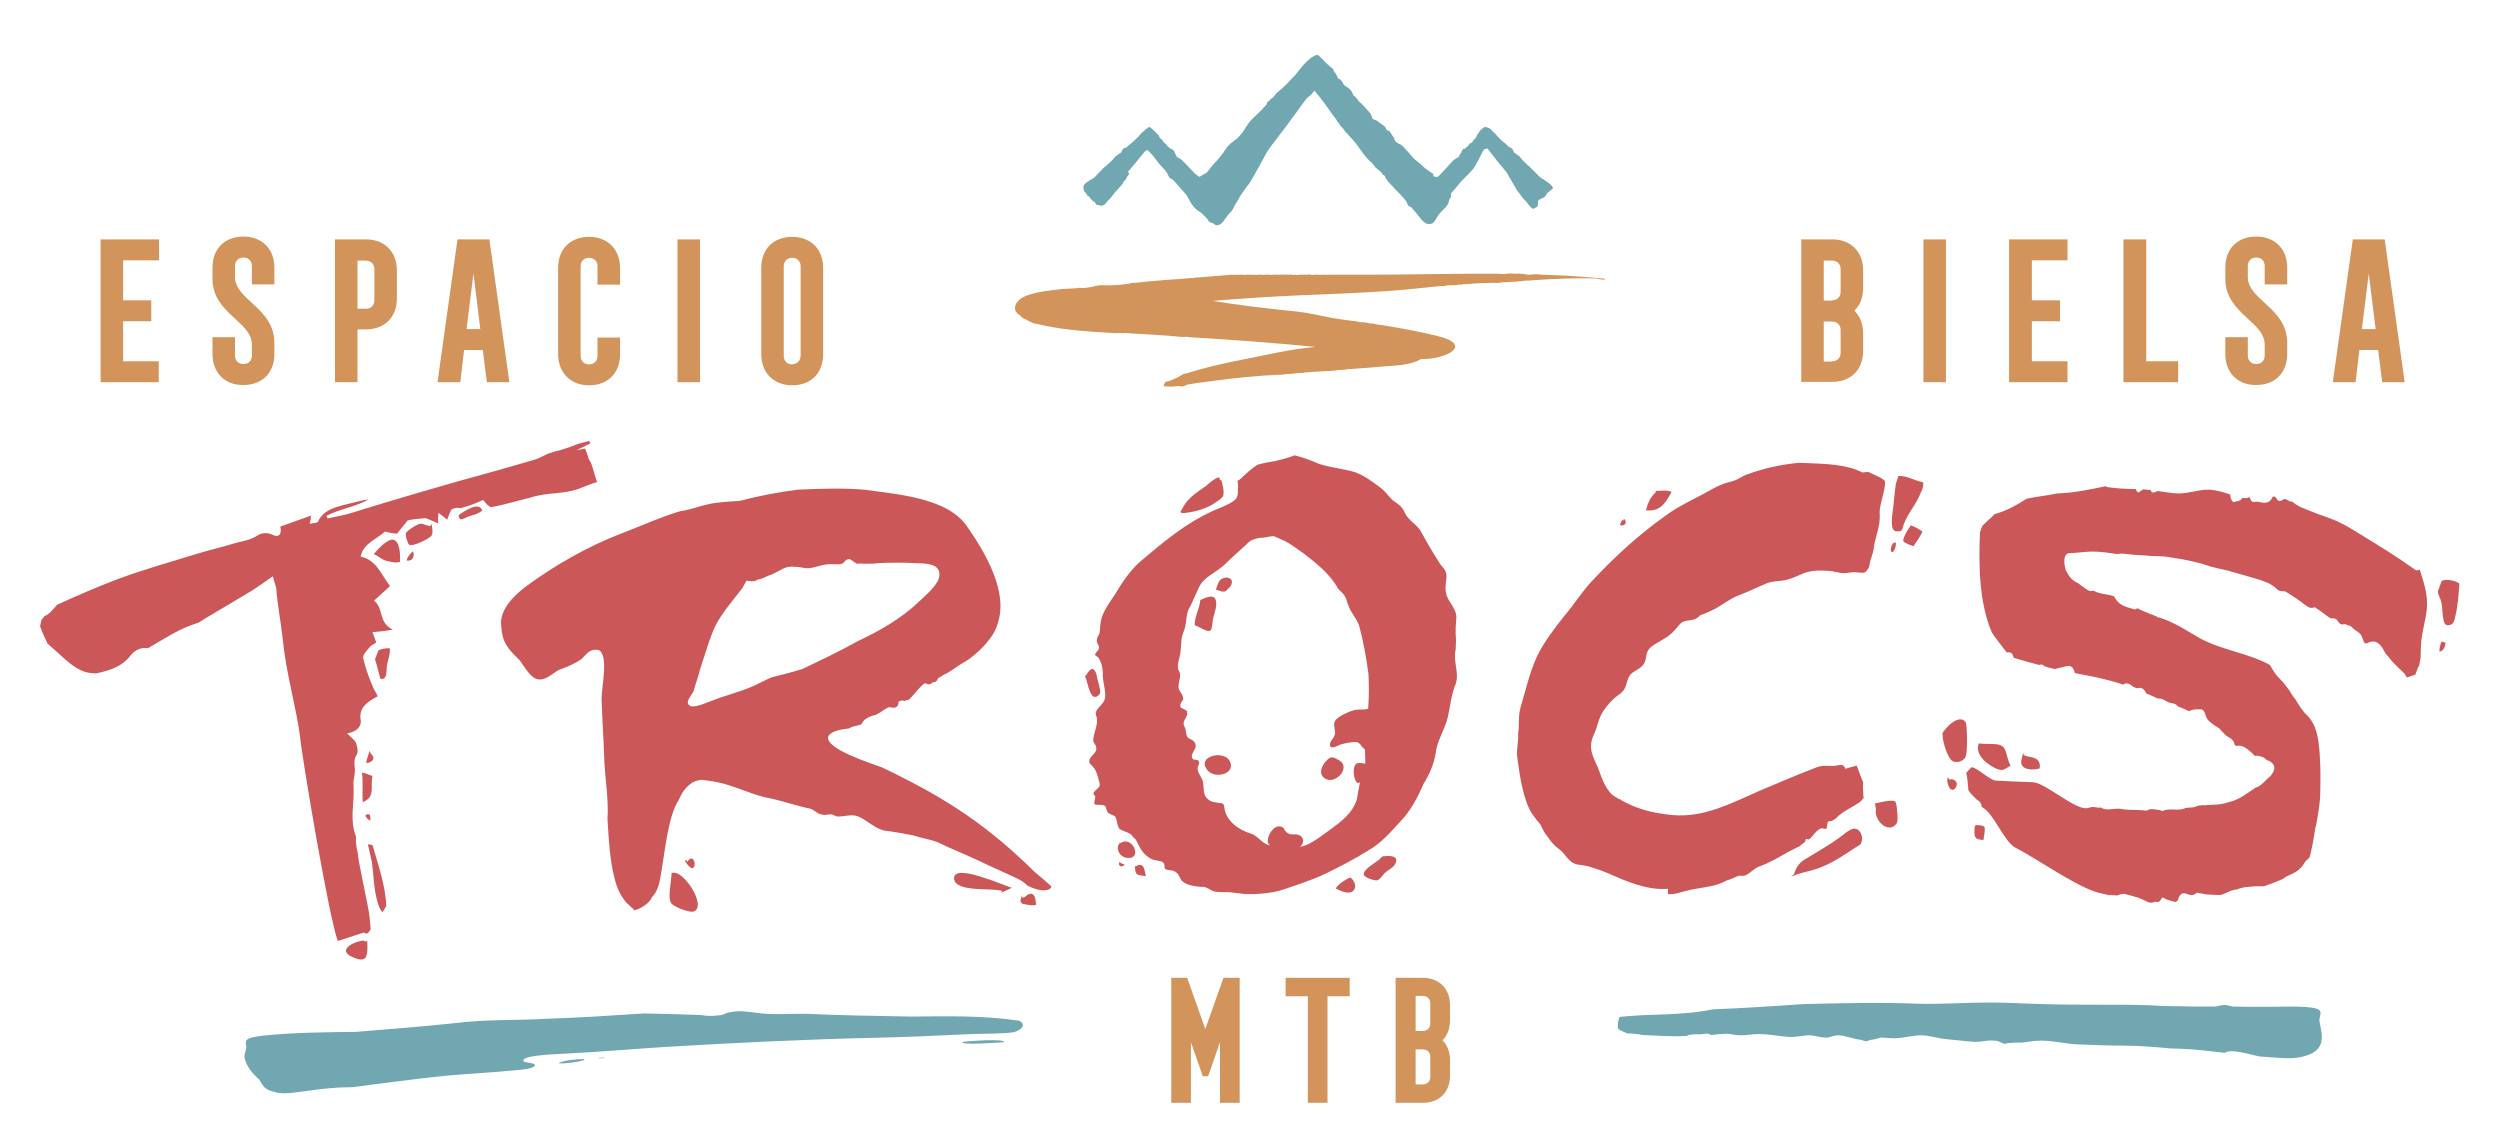 <?xml version="1.0" encoding="UTF-8"?> <svg xmlns="http://www.w3.org/2000/svg" xml:space="preserve" id="Capa_1" x="0" y="0" style="enable-background:new 0 0 800 365.2" viewBox="0 0 800 365.2"><style>.st0{fill:#d2945a}.st1{fill:#70a7b1}.st2{fill:#cc5759}</style><path d="M32.2 76.6h18.7v6.7H39.4v12.8h9v6.7h-9v12.8h11.4v6.7H32.2V76.6zM68 113.3v-5.4h7.2v5.9c0 1.6 1.1 2.7 2.7 2.7s2.7-1.1 2.7-2.7v-3.5c0-7.5-12.6-9.9-12.6-21.1v-3.6c0-6 3.9-9.9 9.9-9.9s9.9 4 9.9 9.9V91h-7.2v-5.9c0-1.6-1.1-2.7-2.7-2.7s-2.7 1.1-2.7 2.7v3.5c0 7.5 12.6 9.9 12.6 21.1v3.6c0 6-3.9 9.9-9.9 9.9-5.9.1-9.9-3.9-9.9-9.9zM107.2 76.6h9.9c6 0 9.9 4 9.9 9.9v9c0 6-3.9 9.9-9.9 9.9h-2.7v16.9h-7.2V76.6zm9.9 22.2c1.6 0 2.7-1.1 2.7-2.7v-10c0-1.6-1.1-2.7-2.7-2.7h-2.7v15.4h2.7zM146.4 76.6h10.2l6.4 45.7h-7.2l-1.3-10.3h-6l-1.2 10.3H140l6.4-45.7zm7.3 28.7-2.2-17.8-2.2 17.8h4.4zM178.6 113.3V85.7c0-6 3.9-9.9 9.9-9.9s9.9 4 9.9 9.9v5.4h-7.2v-5.9c0-1.6-1.1-2.7-2.7-2.7s-2.7 1.1-2.7 2.7v28.7c0 1.6 1.1 2.7 2.7 2.7s2.7-1.1 2.7-2.7V108h7.2v5.4c0 6-3.9 9.9-9.9 9.9-5.9 0-9.9-4-9.9-10zM216.8 76.6h7.2v45.7h-7.2V76.6zM243.6 113.3V85.7c0-6 3.9-9.9 9.9-9.9s9.9 4 9.9 9.9v27.7c0 6-3.9 9.9-9.9 9.9-5.9 0-9.9-4-9.9-10zm12.6.5V85.2c0-1.6-1.1-2.7-2.7-2.7s-2.7 1.1-2.7 2.7v28.7c0 1.6 1.1 2.7 2.7 2.7 1.6-.1 2.7-1.2 2.7-2.8zM576.4 76.6h9.9c6 0 9.9 4 9.9 9.9v5.7c0 3-1 5.5-2.8 7.2 1.7 1.7 2.8 4.2 2.8 7.2v5.7c0 6-3.9 9.9-9.9 9.9h-9.9V76.6zm9.9 19.5c1.6 0 2.7-1.1 2.7-2.7v-7.3c0-1.6-1.1-2.7-2.7-2.7h-2.7v12.8h2.7zm0 19.5c1.6 0 2.7-1.1 2.7-2.7v-7.3c0-1.6-1.1-2.7-2.7-2.7h-2.7v12.8h2.7zM615.5 76.6h7.2v45.7h-7.2V76.6zM642.9 76.6h18.7v6.7h-11.4v12.8h9v6.7h-9v12.8h11.4v6.7h-18.7V76.6zM679.6 76.6h7.2v39H697v6.7h-17.5V76.6zM712.1 113.3v-5.4h7.2v5.9c0 1.6 1.1 2.7 2.7 2.7s2.7-1.1 2.7-2.7v-3.5c0-7.5-12.6-9.9-12.6-21.1v-3.6c0-6 3.9-9.9 9.9-9.9s9.9 4 9.9 9.9V91h-7.2v-5.9c0-1.6-1.1-2.7-2.7-2.7s-2.7 1.1-2.7 2.7v3.5c0 7.5 12.6 9.9 12.6 21.1v3.6c0 6-3.9 9.9-9.9 9.9-5.9.1-9.9-3.9-9.9-9.9zM752.9 76.6h10.2l6.4 45.7h-7.2L761 112h-6l-1.2 10.3h-7.3l6.4-45.7zm7.3 28.7L758 87.5l-2.2 17.8h4.4z" class="st0"></path><path d="M545.6 330.8c-.5.1-1.1.1-1.6.2-1 0-1.9-.1-2.8.1-.8 0-1.2.2-1.4.4-4.7.3-9.4-.1-14.1-.3-1.6-.3-3.3-.5-4.9-.5-1.3-.6-2.8-1-3.1-1.8 0-1 0-2.3.6-3.5 4-.4 8-.6 12-.7 5.9-.2 12-.5 17.7-1.7 9.7-.4 19.4-1 29.1-1.7 12.4-.3 24.8-.6 37.2-.1 7.2.2 14.4-.4 22.6-.4 5.8 0 11.5.4 16.8.5 12 .4 23.1 0 34.6.4 4.8.4 8.7.2 13.5.4h6.7c1.4 0 1.9-.5 3.4-.5 1 0 1.9.5 2.9.5 6.7.2 13.5 0 19.7 0 9.6.2 8.2 1.4 7.7 4.1 0 3 3.8 9.8-5.3 11.9-3.8 1.1-9.1.2-13.5 0-1.4 0-9.1-2.8-11.5-1.2-10.6-1.2-10.6-1.2-17.3-1.4-4.3-.4-10.1-.9-14.9-.9-5.3 0-10.1-.2-14.9-.4-4.3-.2-7.2-1.2-12-1.2-1.9 0-4.3.5-6.2.7 1-.2-5.8 0-4.8.4-1.9-.4-1.9-1.1-3.8-1.1-1.9-.2-3.8.4-5.8.4-1.4 0-7.2-.7-9.6-.9-2.4-.2-4.8-1.1-7.7-1.2-2.9 0-4.8.7-7.7.9-1.4.2-4.3-.2-5.3-.2-.5.2-2.4.7-2.9.7s-1.4.5-1.9.5-1.4-.5-1.9-.5c-1.9-.2-5.3-1.4-6.7-1.4-2.4 0-2.9.9-4.3.7-1.9 0-3.4-.7-5.3-.7s-4.3.7-6.7.5c-2.9-.2-5.8-.9-9.6-.9-1.9 0-3.8.4-5.3.4-2.4 0-3.4-.5-4.8-.5-1.1 0-3.3.2-4.9.4-.8-.4-1.3-.5-2-.4zM98.1 349.1c-4.1.5-7.5 1.3-10.7.2-3.2-.8-3.5-2.4-4.4-3.8-2.2-1.9-3.9-4.1-4.4-6-1-1.6.4-3.5.2-4.8-.5-2.1 0-2.6 5.4-3.3 9.6-1 20-1.1 29.7-1.2 10.8-.9 20.4-1.6 31.7-2.8 10.1-1.3 19.8-.8 29.4-1.4 10.2-.3 21.6-1.1 31.1-1.7 6 .1 12 .3 18 .5 1.8.2 3 .5 6 .1 1.8-.1 1.8-.8 3.6-1 3-.6 4.8-.2 8.4.2 4.2.7 10.2.3 15.5.3 10.7.5 22.1.7 34 .9 11.3-.1 22.7-.4 34.4 1.3 2.3 1 1.5 2.7-1.5 3.7-4.2.6-9.5.4-13.7.6-10.1.5-21.3 1-31.4 1.2-21.9.5-44.3 1.6-66.1 2.9-10 .6-21.2 1.6-31.2 2.1-2.4.2-15.4.4-14.6 2.4.1.7 3.6.4 3.7 1.4-.5 1.2-4.6 1.4-6.3 1.6-7.6.7-16.4 1.2-22.9 1.8-9.9 1-20.4 2.5-29.2 3.6-5.4 0-9.5.5-14.7 1.2zm88.8-10.2c1.2.6-6.9 1.7-8.2 1.3 1.7-.9 5.8-1.3 8.2-1.3zm6.5-.5c0 .2 0 .2-1.8.3 0-.2 0-.2 1.8-.3zm127.8-4.9c-1.2.1-14.8 1.1-13-.1 1.8-.3 13.7-1.1 13 .1z" class="st1"></path><path d="M374.7 312.9h5.2l5.8 16.4 5.8-16.4h5.2v40h-6.3v-19.4l-3.8 10.9h-1.7l-3.8-10.9v19.4h-6.3v-40zM418.5 318.8h-7.1v-5.9h20.5v5.9h-7.1v34.1h-6.3v-34.1zM446.6 312.9h8.7c5.2 0 8.7 3.5 8.7 8.7v5c0 2.6-.9 4.8-2.4 6.3 1.5 1.5 2.4 3.7 2.4 6.3v5c0 5.3-3.4 8.7-8.7 8.7h-8.7v-40zm8.7 17c1.4 0 2.4-.9 2.4-2.4v-6.4c0-1.4-.9-2.4-2.4-2.4H453v11.2h2.3zm0 17.1c1.4 0 2.4-.9 2.4-2.4v-6.4c0-1.4-.9-2.4-2.4-2.4H453V347h2.3z" class="st0"></path><path d="m493.1 56.9-.3-.2c-.7-.7-3.1-3.2-3.6-3.6-.3-.2-.5-.4-.9-.8-.7-.6-1.5-1.5-2.1-2.3l-1.8-1.3-.1-.3c-.2-.9-.9-1.2-1.5-1.4l-.4-.4-.5-.5c-.8-.6-1.6-1.3-2.4-2.2l-.4-.4c-.5-.6-1.1-1.2-1.8-1.8 0-.1-.1-.1-.1-.2-.2-.3-.5-.4-.7-.5l-.5-.2-.4-.1-.5-.1-1.2.9c-.3.3-.6.7-.6.9-.2.1-.4.4-.6.8l-.2.3v.2l-.3.4c0 .1-.1.2-.2.3-.2.1-.4.2-.5.5-.1.2-.2.3-.4.6 0 .1-.1.1-.3.2-.2.1-.4.2-.5.3-.3.3-.5.6-.6.8-.1.1-.3.2-.5.3-.2.2-.3.3-.3.5h-.6l-.4.5c-.2.3-.3.5-.3.7 0 .1 0 .1-.1.2s-.3.3-.4.5c-.1.2-.2.4-.2.7-.2.1-.5.2-.8.4-.1.1-.2.1-.3.2-.4.3-.6.4-.8.6-.1.1-.2.2-.2.3-.1 0-.1 0-.2.1l-2.1 2.3-.2.2c-.4.4-.8.9-1.3 1.4-.2.3-.6.6-1 .9l-.1.1c-.1 0-.2-.1-.4-.1-.2-.1-.8-.2-.9-.2l.1-.7-.6-.4c-2.2-1.5-2.2-1.5-3.5-2.8l-.4-.3c-.8-.6-1.8-1.4-2.4-2.2-1-1.2-1.9-2.1-2.8-3.1-.5-.5-1-.8-1.5-1-.4-.2-.7-.4-1-.7-.1-.1-.3-.5-.3-.7 0-.1-.1-.2-.1-.3l-1.5-2.3c-.3-.1-.6-.2-.8-.2 0-.1-.1-.1-.1-.2-.1-.3-.3-.6-.5-.9-.2-.3-.7-.6-1.4-1.1-.3-.2-.6-.4-.8-.6-.4-.3-.9-.5-1.2-.6-.3-.1-.4-.2-.4-.1-.2-.2-.3-.5-.4-.8-.1-.4-.3-.8-.5-1.1-.2-.4-3.4-3.8-3.7-3.9-.1 0-.3-.1-.4-.1 0 0 .2.1.3 0 0-.3-1.4-1.8-1.6-1.8 0-.1-.1-.3-.2-.4-.2-.5-.4-1-.9-1.5-.3-.3-.6-.5-.9-.7-.4-.2-.7-.4-1-.7-.1-.1-.2-.3-.3-.5-.1-.3-.3-.5-.5-.8-.4-.5-.9-.7-1-.7-.1-.2-.5-.8-.7-1.4l-.2-.3c-.1-.2-.3-.3-.4-.5l-.3-.3.1-.5c-.1 0-.1-.1-.2-.1-.8-.6-1.6-1.3-2.3-2-.9-.9-1.7-1.8-2.6-2.6l-.2.2-.4-.1-.5.3s-.1 0-.1.1c-.4.1-.8.3-1.3.8-1.6 1.2-2.8 2.8-4 4.3l-.7.9c-1.8 1.9-3.7 4-5.8 5.6-.2.2-.5.5-.7.8-.4.5-.8 1.1-1.4 1.3l-.6.7c-.6.3-.4-.1-.7 1-.2.4-1.2 1.1-1.2 1.4l-2.8 2.7-1.3 1.3c-1.4 1.8-2 3.4-3.7 5.1-.5.6-1.8 1.4-2.5 2-1 .9-1.6 1.8-2.5 3.2-1.5 1.9-1.8 2.2-3.3 3.8l-1.8 2.3c-.7.4-1.7 1-2.4 1.4-.1-.1-1.3-.9-1.4-1-.4-.5-.9-.9-1.3-1.4l-.1-.1-2.2-2.3c-.1 0-.1-.1-.2-.1-.1-.1-.1-.2-.2-.3-.2-.2-.4-.4-.8-.6-.1-.1-.3-.2-.3-.2-.3-.2-.6-.3-.7-.4-.1-.2-.2-.4-.2-.5-.1-.2-.3-.4-.4-.6 0-.1 0-.1-.1-.2 0-.2-.1-.4-.3-.7l-.5-.5h-.5l-.1-.3-.4-.2c-.1-.1-.3-.2-.4-.3-.1-.2-.3-.5-.6-.8-.2-.1-.3-.3-.5-.4-.2-.1-.2-.1-.3-.3-.1-.1-.2-.3-.3-.5-.2-.2-.4-.4-.6-.5-.1-.1-.1-.3-.2-.3l-.3-.3.1-.3-.4-.3c-.2-.3-.6-.6-.7-.8-.2-.3-1.3-1.1-1.5-1.4l-.6-.4-.4.2-.3.3-.3.1-.2.2c-.1.1-.1 0-.3.3l-.2.2c-.7.5-1.3 1.2-1.8 1.8l-.3.3c-.8.8-1.7 1.7-2.7 2.4l-.4.4-.3.3-.4.1c-.3.1-1 .4-1.2 1.1-.1.2-.1.3-.1.4l-1.6 1.1-.3.2c-.7.8-1.4 1.7-2.3 2.4-.2.3-.5.5-.8.7-.5.4-1.1.9-1.6 1.5-.7.8-1.4 1.4-2.2 2.3l-.2.1c-.8.5-1.8 1-2.7 1.8-.5.5-.6 1-.5 1.4.1.6.3 1.6.6 1.2.1.7.2 1 .2.4.1.1.2.3.3.5.1.1.2.4.4.5.2-.1.5.1.8.9.3.1.6.4 1 .9.2-.5.4.3.7.7.3.6.5 0 .9.4.3-.2.5.2.7.1.3.1.6-.1.9-.2.3-.2.6-.4.8-.7l.1-.2c.3-.4.6-.7 1.1-1.1.3-.4.7-.8 1-1.3.3-.4.7-.9 1.1-1.3.2-.2.5-.5.7-.8.3-.3.7-.7 1-1.1.4-.4.5-.8.6-1.1.4-.2.7-.6.9-1.1 0-.1.1-.2.1-.3l.8-1-.5-.6.2-.2c.2-.3.5-.6.7-.8 1.1-1.3 2.2-2.6 3.2-3.9l1.5-1.8.7-.3c.7.8 1.2 1.1 1.9 2 1.1 1.5 1.9 2.6 3.2 3.9.3.3.9 1 1.1 1.4.3.4.5 1.1.8 1.5.3.4.8.4 1.2.8l.4.4c.5.5.9 1 1.4 1.6.5.6 1 1.1 1.6 1.8.2.2.4.4.5.6l.2.2c.1.1.2.3.3.4.2.3.4.7.6 1.1.4.7.8 1.5 1.3 2.1.9 1.3 1.7 1.5 3 2.6l1.5 1.5c.7.9.6 1.3 1.7 1.4.4.1 1 .8 1.3.8 1.3 0 2.1-1 2.5-1.6l.3-.4c.8-1 1-1.5 2-2.4.7-.8.8-1.6 1.5-2.6s1.2-2.3 2-3.3c.5-.6 1.6-2.4 2.2-3 .7-.8 5.8-10.3 5.8-10.3.3-.5.7-.9 1-1.4.5-.7 1-1.4 1.5-2 2.2-2.8 4.4-5.8 6.6-8.8 1.1-1.5 2.2-3 3.2-4.4.8-1.1 1.7-1.2 2.4-2.4.2.2.3-.7.5-.4 2.4 2.8 4 5.2 5.1 6.7.3.5.7.9 1 1.4.3.4.7.8 1 1.4.3.7.7.7 1 1.4.3.7.7.6 1.1 1.3.4.5.7 1.1 1.1 1.3.4.4.7.9 1.1 1.3.4.4.8.8 1.1 1.2.7.7 1.3 1.6 2 2.6.6.8 1.1 1.6 1.8 2.4.2.3.5.6.8.9l.8.8c.3.2.5.4.8.8 0-.1.2.5.5.5.2.4.5 1.1.5.5.4 1 .7.4 1.1 1.2.3 0 .7.5 1 1.2.3-.2.7.2 1 1.2.3 0 .7 1.2 1 1.2.3.4.7.8 1.1 1.2.4.4.7.8 1.1 1.2.5.4.9.9 1.4 1.4.3.4.7.8 1 1.1l1.1 1.4c0 .2.1.6.4 1 .3.4.7.5 1 .6.7.8 1.4 1.7 2.1 2.5.4.5.7.9 1.1 1.4.7.8 1.5 1.5 2.5 1.5h.2c1.2-.1 1.7-1 2.2-1.9l.2-.4c.2-.3.5-.7.8-1.1 1.2-1.5 2.8-2.2 3.1-4.5l.5-.8c.2-.2-.1-.9 0-1.1.2-.2.3-.4.6-.7.5-.5 1-1.1 1.4-1.6.4-.5.9-1.1 1.3-1.6l.4-.4 1.1-1.1c.3-.4.6-.4.8-.8.3-.4 1-1 1.2-1.3 1.3-1.3 2.8-5.1 3.8-6.6l1.1-.3c.2.2.4.5.5.7l1.5 1.9c1 1.3 2 2.6 3.1 3.8.2.3.5.6.7.9.1.1.1.2.2.2 0 0 3.3 5.7 3.5 6 .4.4.7.9 1 1.3.3.5.7.9 1 1.3l.2.2c.4.3.6.6 1 1.1.5.7 1.4 1.9 2 1.9.2 0 .7-.4.9-.5.9-.2.3-1.7.7-2.2.7-.6 1.7-.7 2.1-1.2.3-.4.5-.8.7-1.1.1-.1 1.7-1.3 1.7-1.4.8-.8-2.9-3-3.7-3.5z" class="st1"></path><path d="M512.8 89.1c-5.6-.5-11.1-.9-16.7-1.1-.9 0-1.9-.1-2.8-.1-.9-.1-1.9-.2-2.8-.1-.9.2-1.9.1-2.8-.1-.9-.1-1.9-.2-2.8-.1-.9-.1-1.9-.2-2.8 0-.9.2-1.9 0-2.8 0-14-.1-28 .3-42 .3H430.2c-.4-.1-.8.1-1.2 0h-2.4c-.4.2-.8-.2-1.2 0-.4 0-.8.1-1.2 0-.4.1-.8-.1-1.2 0-.4.1-.8 0-1.2 0h-1.2c-.4 0-.8.2-1.2 0-.4-.1-.8-.1-1.2 0h-2.4c-.4.1-.8.2-1.2 0-.4.1-.8.1-1.2 0-.4-.1-.8 0-1.2 0-.4-.1-.8-.1-1.2 0-.4-.1-.8-.1-1.2 0-.4.1-.8-.1-1.2 0h-1.2c-.4.1-.8.1-1.2 0H405c-.4 0-.8.1-1.2 0h-1.2c-.4.1-.8.1-1.2 0-.4 0-.8.1-1.2 0H399c-.4.1-.8.1-1.2 0h-1.2c-.4.1-.8 0-1.2 0-.4.1-.8.1-1.2 0-.4.1-.8 0-1.2.1-.4 0-.8.1-1.2.1-.4.1-.8 0-1.2.1-.4 0-.8 0-1.2.1-.4 0-.8-.1-1.2.1-.4.1-.8 0-1.2.1-.4.1-.8 0-1.2.1-.4.1-.8 0-1.2.1-.4 0-.8.1-1.2.1-.4-.1-.8 0-1.2.1-.4.1-.8.1-1.2.1-.4 0-.8 0-1.2.1-.4 0-.8 0-1.2.1-3.1.2-6.2.4-9.3.7-.4 0-.8.1-1.2.1-.4 0-.8.1-1.2.1-.4.1-4.2.5-4.6.4-1.4.6-7 .9-8.5.8-1.9-.1-2.7 0-4.3.5-.9.1-2.3.5-4 .3-1.7.3-3.7.2-5.7.4-4.1.4-8.4 1-11.3 2.1-.7.3-1.4.6-1.9 1s-1 .9-1.2 1.2c-.4.4-.6 1.4-.6 1.7 0 .6.1 1 .4 1.4.3.5.8.7 1.3 1.1.3.5.7.6 1.2 1 .5.1 1.1.6 1.8.9.7.2 1.4.8 2.2.7.8.2 1.7.4 2.6.6 6.4 1.4 15.1 2 20.8 2.3.4 0 .7 0 1.1.1h1.9c.3-.1.5-.1.8 0h.7c.2-.1.4 0 .6 0 .2 0 .3-.1.4 0 .4 0 .8 0 1.2.1 3.9.2 7.7.4 11.6.7.4 0 .8 0 1.2.1.4.1.8.1 1.2.1.4.1 3.1.3 3.5.2.4-.1.8 0 1.2.1 13.5.8 27.1 1.8 40.5 3.1-8.2.7-16.7 2.8-24.5 4.3-5.6 1.1-11.2 2.4-16.5 4.1-.8.2-1.5.2-2.2.8-.6.5-3.8 1.9-4.4 1.9-.6-.2-1 1.1-1 1.5.8 0 1.6.2 2.4.1.8.1 1.6-.2 2.5-.2.8.4 1.7.1 2.5-.4.8-.1 1.6-.3 2.4-.4 7.3-1 14.6-2 22-2.5l5.7-.3c.4 0 .8-.1 1.1-.1.4-.1.8-.1 1.1-.1.4-.1.8 0 1.1-.1.4.1.8-.1 1.1-.1.4 0 .8-.1 1.1-.1.4 0 .8 0 1.1-.1.4.1.8 0 1.1-.1.4 0 .8-.1 1.1-.1.4 0 .8 0 1.1-.1l5.7-.3c.4 0 .8 0 1.1-.1.4 0 .8 0 1.1-.1.4-.1.8-.1 1.1-.1.4-.1.8.1 1.1-.1.4.1.8-.1 1.1-.1.4 0 .8-.3 1.1-.1.4 0 .8 0 1.1-.1 3.1-.2 6.1-.4 9.1-.7 3.8-.3 9.3-.4 12.4-2.4 7.8.2 17.3-4.5 5.2-7.4-5.2-1.3-10.6-2.3-16.1-3.2-.9-.2-1.8-.3-2.7-.4-.9-.1-1.8-.5-2.8-.4-.9-.3-1.8-.4-2.8-.4-.9 0-1.8-.5-2.8-.4-.9-.2-1.8-.2-2.8-.4-5.6-.7-10.3-2.2-15.8-2.7-8.3-.8-17.9-2-26-3.3 7.7-.7 18.6-1.4 27.8-1.8 12.2-.5 24.7-.9 36.7-2.1.9-.1 1.9-.2 2.8-.3.9 0 1.9-.3 2.8-.3.9-.1 1.9-.1 2.8-.3.9.3 1.9-.3 2.8-.2.9-.1 1.9.1 2.8-.2.9.1 1.9-.3 2.8-.2.9-.1 1.9-.1 2.8-.2s1.9-.1 2.8-.1c.9 0 1.8-.1 2.7-.1.9 0 1.8.1 2.7-.1.9-.2 1.8 0 2.8-.2.9 0 1.8 0 2.8-.2.9.1 1.8-.3 2.8-.2.9-.1 1.9-.1 2.8-.2 6.5-.4 13-.7 19.3-.5 2.8.8 3.7.1 1.9 0z" class="st0"></path><path d="M116.6 301c-2.6-.1-8.6 2.7-4.5 4.9 1.1.6 3.7 1.8 4.7.7 1-1 .8-4.4.7-5.6-.2.1-.5.2-.7.4M386 245.9c1.9 3.7 9.8 2 7.5-2.4-1.9-3.5-10.1-1.6-7.5 2.4z" class="st2"></path><path d="M465.8 207.9c.1-1.6.2-3.2 0-5 0-1.7 0-2.8.2-4.7.4-3.4-2.6-5.3-3.2-8.2-.4-1.4-.2-3 0-4.5.3-2.3-.2-3-1.8-4.8-2.1-3.2-4.2-6.8-6-10.1-1.3-2.7-4.3-3.9-5.5-6.6-.8-2-2.4-2.9-3.8-3.9-1.5-1.4-2.3-2.8-3.9-4-2.5-1.8-4.9-3.8-8.2-5-3.6-1.1-7.7-1.4-11.6-2.7-2.3-1-4.9-2-7.7-2.7-1.5.6-3 1-4.5 1.4-1.2.3-2.4.6-3.7.8h-.2c-1.2.2-2.3.5-3.5.8-2 1.3-3.7 2.9-5.5 4.6-.3.2-.5.4-.8.5 0 .1-.1.1-.1.1.1.5.2 1.1.2 2-.3 1.3.4 2.9-1.2 4.2-1.7 1.4-4.9 2.5-6.9 3.4-8.8 4-15.9 10-23 16-3.6 3.1-6.2 7.2-8.3 10.7-2 3-4.4 6.3-4.6 9.1-.2 1-.1 1.9-.3 2.9 0 .8-.9 1.7-.8 2.1-.6 1.6.9 2 .5 3.4-.2.5-.9.9-1.2 1.8.1.4.9.6 1.2 1.1.8 1.3 1.2 2.7 1.3 4.5-.1 1.9.3 3.6.6 5.4.1.9.4 2.5-.1 3.6s-1.5 1.9-2.2 2.8c-1 1.3-.4 2-.2 2.9.3 2.4-.9 4.4-1.1 6.5-.4 1.4.8 1.6.9 3 .3 1.6-1.7 2.3-2.2 3.9-.3 1.2.8 1.6 1.4 2.5.8.8 1.4 3.1 1.7 4.3.2.6.3 1 .1 1.7-.2.4-1.3 1.1-1.8 1.9-.3.9.3.5.5 1.4 0 .5-.5 1.9-.3 2.2.3.7 2.3 0 3.4.7.6.7.3 1.5 1.1 2.3.6.4 1.6.7 2.1 1 .8 1.3.6 3.1 1.5 4.1 1.6 1 3.5 1 4.3 2.6 1.1.7 1.3 1.8 1.9 2.8.8 1.6 1.9 3 3.6 4 1.5.9 3.5.5 4.3 1.5.5.8 0 1.3.5 1.9.6.4 1.9.3 2.7.6 1.6.7 1.8 1.9 2.4 3 1.6 1.5 3.5 1.8 6.1 2.1 1.9-.2 2.4.6 4.2 1.4 1.8.5 4.1.1 5.9.4 1.4.1 2.9.4 4.3.5 3.7.1 7.9-.2 11.7-1.3 4.1-1.4 9.8-3.2 14.1-5.3 4.7-2.3 8.8-4.4 13.3-7.2 4.4-2.5 7-5.6 10.5-9.4 3.3-3.4 5.6-7.8 7.4-12 2.1-3.4 3.3-6.4 3.9-9.8.4-4 2.9-7.5 3.9-11.6.8-3.6 1.1-7.2 2.5-10.6 1.3-3.6-.9-7.1 0-11zm-28 18.9c-1.8.5-2.9 0-4.6.5-1.3.3-3.7 1.4-4.9 2.3-1.8 1.3-1.4 2.4-1.2 3.8.1.9.3 1.3-.2 2.3-.3.6-1.3 1.6-1.3 2.4-.1 2.1 2.2.6 3.5.1 1.4-.4 4-.9 5.1-.7 1.4.4 1.5 1.8 2.6 2.3 0 1.3.1 2.5.1 3.8v.8c-.8-.2-1.7-.3-2.4-.2-2.4.3-1.1 7.9.7 6.1-.4 1.8-.7 3.7-1 5.5-1.4 4.4-4.7 6.9-9.4 10.3-3.7 2.7-6 4.4-8.9 4.9.2-.1.3-.2.5-.4.8-.9.8-2.3 0-2.9-1.1-1.1-2.7-.5-3.8-.8-1-.5-1.4-1-1.9-2-2.6-1.9-5.3 2.3-5 4.6.1.5.4.8.7 1-.2 0-.4-.1-.6-.1-2.1-.7-3.3-2.9-5.4-3.6-4.1-1.2-8.1-4.2-8.6-8.3-.2-1.4-.2-1.4-2.1-1.6-1.3-.3-2.1-.2-3.2-1.2-1.6-1.3-1.2-3.2-1.5-5.3-.5-2.2-2-2.9-1.7-4.9.2-.7.7-1.5.2-2.1-.6-.4-1.9-.1-2.1-1-.3-1.3 1.5-2.9 1.2-3.9-.1-1.2-1.1-1.8-2.2-2.2-.8-.8-.6-.9-.9-2 0-1.1-.4-1.4-.7-2.4-.3-1 .7-2 1.1-3.2 0-1.4 0-1.1-.9-1.7-.6-.4-1.4-.4-1.3-1.1 0-1.1.5-1.3.9-2 .2-1.8-1.4-2.5-1.5-4 .1-2.5 1.1-3.8.1-5.3-.9-1.7.5-4.2.6-6.4.3-2.1 0-3.7.9-5.9 1.1-2.7.7-4.6 1.5-7 1.2-2 2-4.4 3-6.3 1.8-4.9 5.7-5.1 9.8-9.4 1.9-1.9 4.8-4.3 6.7-6.2.7-.7 3.3-1.5 4.4-1.3.3-.1 3.8-.7 3.6-.5 5.3 2.2 5.1 2.5 9.6 5.6 3.9 3 8.5 6.7 10.9 11.2.7.8 1.4 1.2 2.1 2.3.6 1 .8 2.3 1.2 3.1.8 2.3 2.6 4.1 3.4 6.3 1.4 5.2 2.3 10.3 3 15.5.2 3.9.2 7.5-.1 11.2z" class="st2"></path><path d="M423.8 249c3.2 2.4 8.6-3.1 4.9-5.6-1.5-.8-2.7-1.8-4.1-.1-1.8 1.7-2.7 4.3-.8 5.7zM331.4 279.3c-15.1-14.8-27.7-23.5-49.1-33.7-2.7-1.1-18.9-6-17.2-10.1 1.1-1.7 4.3-2.1 6.5-2.4 1.2-.7 2.7-.9 3.8-1.2.4-.2.9-1.5 1.6-1.8 1.2-.9 2.3-1.1 3.1-1.3 1.5-.6 2.9-1.9 4.1-2.4.6-.3 2 .4 2.4-.1.8-.3 1-1.1.9-1.7.6-.5 1.5-.6 2-.2.2-.4.8-.3 1.3-.5 1.6-1.3 3.3-4.1 5.2-5.3.9.5 1.6.6 2.4-.2 1.1-.1 1.5-.5 1.8-1.4 1.1-.5 1.6-1.1 2.5-1.4 2.3-1.2 3.9-2.7 6.2-3.9 4-2.5 9.3-7.7 10.4-12.3 3.4-10.1-4.1-22.8-10.1-31.3-6.4-8.8-21.8-9.9-32.7-11.4-6.9-.6-14.5-.3-21.3 0-6.1.8-12.1 1.9-18.6 3.6-3.2.2-7.1.4-9.7 1-3.4.7-6.2 1.9-9.3 2.3-6.4 1.9-12.4 4.7-18.5 7-10.8 4.1-21.8 10.4-30.7 17-4.3 3.2-8.7 7.8-8 12.8.3 5.3 2.2 7.3 5.8 10.8 1.7 2.1 3.5 5.9 6.1 6.2 2.3.4 4.8-2.1 6.5-3 3.2-1.2 4.9-1.9 7.3-3.5 1.7-1.7 2.6-3.4 5.4-2.9 3.4 1.4 1 11.9 1 15.5.2 6.7.7 13.6.9 20.3.3 5.9 1.4 12.2 1 18.2.4 6.7.7 13.2 2.3 19.2.7 2.9 1.7 5.1 3.6 7.5.6.6 1.2 1.1 1.8 1.7 1 .6.6.9.6.9.2 0 .4-.1.6-.1 1.2-.2 4.8-2.2 5.3-4.1 1.7-1.5 2.5-4.6 2.8-6.8 1.2-6.1 2.2-19 5.8-24.3 1.1-2.6 2.4-4.3 4.4-5.6 2.8-1.4 3.4-.7 6.3-.4 6 .9 11.4 3.8 16.8 5.1 5.3 1 10.1 2.8 14.7 3.7 1.8.8 2.1 1.7 3.9 1.9.7.3 1.7-.2 2.6-.1.9.1 1.4.6 2.2.7 1.5 0 3-.4 4.5-.4 3.7 0 6 3.8 10.4 4.9 2.8.3 6.5 1 9.1 1.5 2.6.9 5.2 1.2 7.7 2.1 4.9 2.4 8 3.5 12.9 5.8 11.3 5.4 14 6 16.1 8.2 5.3 2.7 7.9 1.1 7.6.2-1.4-1.3-4.1-3.6-5-4.3zm-74.7-65.2c-3.2 1-6.4 1.8-9.6 2.6-.7.1-6.7 3.3-6.7 3.1-3.8 1.7-8.3 2.7-12.2 4.3-2.3.7-7.5 3.5-8.1.8-.2-1.2 2-3.3 2-4.3.7-2.5 1.4-4.2 1.8-6 1.4-4.2 2.6-8.5 4.1-12.2 1.3-3.5 3.6-6.6 6.1-9.8l3.3-4.2c.4-.5.9-1.7 1.5-2.6.2 0 2.8.6 3.4-.3 1.8-.2 3-1.2 4.5-1.6 2.8-1.2 4.6-3 7.4-2.5 2-.1 3 .6 5 .4 2-.3 3.5-1 5.3-1.2 1.8-.2 3.6.2 4.9-.2.9-.3 1-1.5 2.5-1.5.5.3 1.9 1.2 2.2 1.5.4 0 1.8-.2 2 0 2 0 3.4 0 5.2-.2 4-.2 7.6-.2 11.5 0 3.2.1 8.1 0 7.8 3.9 0 2.7-4.3 6.3-6.4 8.3-5.7 5.5-12.6 9.4-19.6 12.7-6.1 3.4-11.6 6-17.9 9z" class="st2"></path><path d="M214.9 279.4c0 2.4-1.3 7.5-.2 9.5.6 1.2 5.8 3.2 7.2 2.8 4.6-1.4-3.3-13.9-7-12.3zM219.1 275.4c4.4 7 3.8-4 .8.4-.2-.2-.2-.4-.1-.6l-.7.2zM305.3 281.2c.4 4.5 12.5 2.8 15.3 3.9.1.5-.2.4-.4.7l3.6-1.7c-3-.9-18.9-8.1-18.5-2.9zM328 287l-.9.3v-.9c-.4 1.1-.9 2-.1 2.7.2.2 3.3.7 3.7.6 1.3-.3.8.2.7-1.4-.2-2.4-1.6-3.1-3.4-1.3zM772.4 182c-5.1-3.6-10.3-6.9-15.6-10.1-2.7-1.6-5.3-3.4-8.1-4.7-3-1.5-6.2-2.3-9.2-3.6-2-.8-4.3-1.5-6-3.1-.6.1-1.1-.2-1.7-.6-.2-.1-1-.4-1.1-.1-1.2.9-1.8.6-2.4-.6-.6-.4-1-.6-1.3.3-1 1.6-2.4 1.6-4.1 1.1-.5 0-1.1-.1-1.4 0-.7.1-1.1-.1-1.3-.8-.2-.3-.3-.5-.4-.8-.4.3-.8.5-1.4.4-.3 0-.5-.1-.8-.1-.5.9-1.4 1.1-2.3 1.2-.6.5-1.1-.1-1.5-1.2 0-.5-.1-.8-.2-1.1-2.2-.7-4.4-1.4-6.7-1.5-3.3-.1-6.7 1.3-10 1.2-2.2-.1-4.4-.5-6.6-.8-.4.4-1 .5-1.4.5-.3 0-.5-.3-.7-.8-.8-.1-1.6-.1-2.4-.2l-.9.6c-.7.7-1 .3-1.4-.5v-.2c-3 0-6-.2-9-.6-.3 0-.5-.2-.7-.3-2.4.5-4.8 1-7.2 1.4-2.8.5-5.5.8-8.3.9-3.3.7-6.6 1-9.8 1.7-3.1 2-6.3 3.8-9.8 4.8-.1 0-.3 0-.4.1-.6.6-1.2 1.2-1.8 1.7-.7.7-1.4 1.3-2.1 2-.3.7-.6 1.4-.8 2.2-.5 10.8-.2 22.7 3.8 32 .7 1.1 1.5 2.2 2.3 3.2.8 1.1 1.7 2.2 2.5 3.2 1.2-.2 1.8.1 2.2 1.7 2.7.8 5.4 1.6 8.1 2.3.1 0 .2-.1.3-.1.6-.2 1.1.1 1.4.5.4.1.9.3 1.3.4.7.2 1.4.3 2.1.5 1.1-.3 2.1-.6 3.1-.8 1.9-.5 2.6-.2 3.3 2.1 4.8.9 9.6 1.8 14.3 3.3.4.1.7.3 1.1.4 0 0 .1 0 .1-.1.9-.6 1.9-.3 2.9.6.6.3 1.1.7 1.6.6 1.3-.3 2.1.2 2.8 1.7 1.2.5 2.4 1 3.6 1.6.4 0 .8.1 1.2.1 1.2.4 2 1.2 3.3 1.4.9.1 1.5.4 2.1 1.1 1.2.4 2.3.9 3.5 1.5.8-.5 1.7-.6 2.5-.6 2.1-.1 2.1-.1 3 2.4.1.3.5 1.1 1.1 1.5.8.8 2.1 1.6 3.1 2.2.2.1.3.5.5.6.5.6 1 .9 1.3 1.4 1 .9 2.8 1.2 3.1 3.3l.6.3c2-.5 3.5 1.1 4.9 2.2.5.6 1.1 1.3 1.5.9 1.3.2 2.4.4 3.3 1.5.4 0 .8.2 1.2.5.9.6 1.5 1.5 1 2.9-.2.5-.6 1-1 1.6-1.6 1.2-3 3.4-5 3.8-.1.2-.3.3-.6.5-2.4 1.6-4.8 3.4-7.5 4-1.8.6-3.5.9-5.2.9-1 .2-1.8 0-2.8.2-.6-.1-1.3 0-2.1.1-.8.3-1.3.6-2.2.6-.7.1-1.3 0-1.9.2-2.4 1.1-4.8-.2-7.2.9-.4 0-.6-.1-1-.3-1.3 0-2.6-.7-4 .1-.1.2-.3.1-.3.1-3-.4-5.5 0-8.4-.6-2.1-.2-4.2.8-6.2-.4-.2-.1-.2-.1-.3.1-.8-.1-1.5-.2-2.3-.3-.6.1-1.2.3-1.7.4-3.8.7-13.5-8.2-17.4-8.3-3.9-.1-7.7-.3-11.6-.5-2 .1-6-4.1-8-4.3-.6.6-1.2 1.2-1.7 1.8.2.8.3 1.7.4 2.5.1 1.1.2 2.1.3 3.1.3.4.6.9 1 1.3l1.2 1.2.6.6c.1 0 .1.1.2.1l-.1-.1c0 .1.1.1.1.1.1 0 .1.1.2.1.5.4.8.8 1 1.5v.5c3.9 1.8 7.1 11.2 10.9 13.1 6.2 3.1 20.1 12.9 26.7 14.4 1.1.3 2.2.5 3.4.8.5-.2.8 0 1.2 0 .4 0 .7-.1 1.1.1.8-.4 1.5-.5 2.2-.6 1.6.4 3.2.8 4.8 1.3.1.1.2.1.4.2 1.6.4 3 2.1 4.9 1 .1 0 .1.1.2.1.6.1 1.1.1 1.6-.7.2-.7.5-.8 1-.5.9.6 2.1.8 3.1 1.1.5.3 1.3 0 1.5-1 .5-1.4 1.4-2 2.5-1.5 1.2.4 2.1.8 3.2-.2 0 0 .1-.2.3-.1 1.1.1 2 .4 2.9.5 1.4.1 2.9.2 4.3.2.9 0 1.5-.5 2.3-.8 1.1-.5 2.1-.9 3.3-1 1.6-.7 3.2-.8 4.8-.9 1.4-.2 2.7 0 3.8-.1 2-.7 3.9-1.4 5.7-2.2.8-.3 1.2-.9 1.8-1.1 2.1-.9 4.1-1.8 5.5-4.3.1-.2.4-.6.8-.9.4-.3 1.1-1 1-1.6.7-3 1.2-5.7 1.6-8.6.3-.9.4-1.7.6-2.7.5-3.1 1-5.8 1-9.3.1-5.1.1-10.1-.6-15.7-.5-3.1-1.3-5.9-3.6-8.3-1.4-1.2-2.4-2.9-3.4-4.5-.4-.8-1.1-1.5-1.5-2.1-.3-.5-.7-1.3-1.2-1.9-.8-1-1.5-2.1-2.4-2.9-1.4-1.3-2.5-3-3.4-4.7-7.1-3.9-15.4-4.7-22.5-8.6-3-1.7-6-3.7-9.1-5.1-1.2-.6-2.5-1-3.8-1.5-.3.1-.6 0-1-.4-1.6-.6-3.2-1.2-4.7-1.9-.4-.2-.9-.4-1.3-.7-.5.4-1 .5-1.3.3-2.2-.7-4.4-.9-6-3.7-.1-.1-.2-.3-.3-.4-.1 0-.2-.1-.3-.1-1.9-.6-4.2-.6-6-1.6-.1 0-.2-.1-.3-.1-1.1.5-2.1-.4-3.2-1.2-.6-.3-1.1-.9-1.8-1.3-1.6-.6-2.7-2-3.7-3.9-.3-1-.6-2.3-.5-3.3 0-1.4.7-2.1 1.4-2.3 2.5 0 5.1-.5 7.6-.5s5.3.4 7.8.8c.7-.1 1.6-.2 2.3-.1 2.4.3 4.8.5 7.3.6 2.4.3 4.8 0 7.1.5 4.3.6 8.6 1.4 12.7 2.8.4.2.6.1 1 .3 2.5.7 4.9 1 7.2 1.8 2.6.7 5.2 1.5 7.7 2.2 2.1.7 4.1 1.4 5.8 3 .5.6 1.1.7 1.8.8.2.1.7-.1 1.1.1 1.9 1.2 3.8 2.4 5.6 3.8 1.1.7 1.9 1.8 3.5 1.3.1-.2.5 0 .8.3 1.3.8 2.6 1.9 3.9 2.8.2.1.6.4 1 .4.7-.1 1.4 0 2 1 .6.9 1.2 1.1 2 .8.5 0 1 .4 1.9.6.6.4 1 1 1.8 1.5s1.7 1.1 2 2.2c.8 2.2.8 2.2 2.3 1.5 1.6-.6 3 0 4.2 1.9.6 1 1.1 2.1 1.8 2.6 1.5 2.2 3.5 3.8 5.2 5.5.3.4.5.9.8 1.3.2-.1.4-.1.6-.2.7-.2 1.4-.5 2.1-.7.3-.7.5-1.4.8-2.2.1-.2.2-.4.4-.6.1-.4.1-.7.2-1.1 0-.1.1-.3.1-.4.1-.4.1-.8.2-1.2 0-1.3.1-2.5.1-3.8.2-4.1 1.5-7.9 1.9-11.9.4-4.2-1-8.4-2.3-12.5-.8.6-1.4.2-1.9-.2z" class="st2"></path><path d="M638.9 246c2 .8 2.3.3 4.5-1-1.1-1.6-1.2-4.8-2.3-5.9-1.4-1.5-4.5-.8-7.9-1.2-1.5 3.9 3.5 7.2 5.7 8.1zM632.2 264l-.3.7c-.3 3.5.1 3.9 2.8 4.1.1-1 .7-3.5.3-4.2-.3-.6-2.2-.5-2.8-.6zM623.8 249.5l-.5-.8c-.7 1.3.8 5.6 2.4 3.5 1.5-2-.8-3.3-1.9-2.7zM652.7 245.9c.7-5-5.4-2.8-5.3-5l-.6 2.5c-.4 3.2 4 3.1 5.9 2.5zM629 231.1c-1.6-2.3-5.1.1-7.3 3.3-.5 1.9 1.5 8.4 3.2 9.2 1.2.6 3.5.1 4.1-1.5.7-1.5.5-10.2 0-11zM781.3 186l-1.2 3.3c.1 1.1.7 1.9 1 2.9.5 1.7.4 3.3.6 4.9.3 1.8.4 3.4 2.3 2.9 1.3-.4 1.4-1.5 1.7-2.8.8-3.2 1.1-7.2 1.3-10.5-1.5-1-4.6-1.6-5.7-.7zM780.6 208.5c1.2 0 1.8-1.4 2-2.8-.3 0-.9-.4-1.3-.4-.4 1-.7 2.1-.7 3.2zM116.1 256.7c4.2-1.7 2.3-5.1 3.1-8.4-.9-.2-1.5-.7-3.4-1.1.5 3.2 0 6.4.3 9.5zM118.2 240.2c-.2 1.4-.9 2.6-1 4 1.8-.2 3.3-1.4 1.4-3.1l-.4-.9zM118.5 262.6c.1-.6 0-1.4-.2-2h-.9c-.2.1-.4.2-.5.4.4.8.9 1.3 1.6 1.6zM118.9 230.8l.2.2c0-.2-.1-.2-.2-.2zM117.7 270.2c.4 1.3 1.2 5.6 1.3 5.6l.4 3.5c.1 1.6.7 10.4 3 12.6.4-.7.8-1.3 1.2-1.9-.2-6.6-2.6-13.2-4.4-19.6-.4-.1-1.2-.2-1.5-.2zM125.8 172.7c-1.9-.3-5.2 3.4-6.2 4.6 1.1.4 2.1 1.4 3.3 1.9 1.3.5 3.7 1.1 5.1.6.1-1.8.1-6.7-2.2-7.1zM137.6 168.4l-2.6-.8c-.9-.4-4.8 2.2-5.1 3-.3.8.6 3.3 1 3.7 1 .8 6.4-1.9 7.1-2.8.7-.8.3-2.7.1-3.8-.2.2-.4.4-.5.7zM146.8 164.8c-.1.4.1 1.2.7 1.4.3.1 2.4-.9 2.6-1 1.4-.4 3.1-.9 4.2-1.8-.9-3.1-5.6.1-7.5 1.4zM131.6 177l.1-.2c-.7.7-1.4 1.7-1.6 2.6 2 .2 2.6-1.2 2.1-3-.3.2-.5.4-.6.6zM121.1 208.1 120 211c.7 2 1.1 4.1 1.7 6.2.9.2 1.3 0 1.7-.8.4-.7.3-2.7.4-3.4.3-1.7 1.2-3.8.9-5.6-1.3.1-2.4.1-3.6.7z" class="st2"></path><path d="M185.5 156.3c1.1-.4 4.9-2 5.6-2-.5-.9-1.8-6.8-2.6-7.1-.4-1.2-.7-2.6-1.3-3.7-.2.1-.5.2-.7.2-.6.1-1.3.2-1.9.3 1.6-.8 3.2-1.5 4.4-2.2-.2-.2-.4-.4-.5-.7-1.2.3-2.4.7-3.7 1-1.1.5-2.3.9-3.5 1.3-1.1.4-2.3.7-3.4 1-.3.1-.5.1-.8.2-.2 0-.1 0 0 0-.1 0-.1 0-.2.1-.3.1-.7.2-1 .3-.3.1-.5.2-.8.3-1.5.7-2.7 1.4-4 1.8-7.9 2.3-16 4.6-24.1 6.8-12 3.4-23.8 6.9-35.7 10.6-2.2.5-4.4 1-6.5 1.4 0-.2-.1-.6-.4-.8 4.4-2.3 9.4-2.9 13.6-5.3-1.9.2-3.8.8-5.6 1.2-4.2 1.1-8.7 1.7-10.7 6-.2.3-1.6.4-2.6.6.3-1.1.4-1.8.4-2.6-3.3 1.2-6.5 2.3-9.8 3.5.5 2.4-.4 3.5-2.1 2.8-2.2-1.2-4.3-.7-5.6.3-2.4 1.4-4.8 1.6-7.1 2.3-3.9 1.2-7.9 2.1-11.8 3.3-8.5 2.6-17 5-25.4 8.1-6.6 2.5-13 5.3-19.4 8.2-1.3 1.4-2.4 3-4.1 3.7-.3.4-.7.9-1 1.3v.2c-.1.3-.1.6-.2.9 0 .3-.1.5-.2.7.6 1.8 1.4 3.5 2.2 5.2 0 .1.1.2.1.3 1 1 2.1 1.9 3.1 2.8 2.7 2.4 5.5 5.3 9 6.4 1.2.4 2.4.4 3.6.5 4.2-1 8.2-2 11.1-5.9.9-1.1 2.8-2.5 5-2.2.5.1 1.1-.3 1.5-.6 4.7-2.7 9.3-5.8 14.7-7.4.7-.2 1.3-.7 1.9-1.1 5.3-3.2 10.7-6.3 15.8-9.4 2.1-1.4 4-2.7 6.5-4.5.4 1.8.9 2.8 1.1 3.8.2 4.2 1.7 12.3 2.1 16.5 1.1 11.1 4.3 21.6 5.5 30.9.7 7.3 9.4 58.7 12.1 65.5l8.4-2.7c.8.8 1.5.1 2.1-1l-.3-3.6c-.3-3.6-3.7-17.8-3.9-21.4 0-.1-.1-.1-.1-.2-.2-.9-.3-1.8-.4-2.7v-1.8c-1.3-3.3-1.2-6.9-.9-10.6.2-2.2.2-4.5.1-6.8.1-1.5.7-3.1.4-4.7-.1-1.5-.3-2.7.7-4.2.5-1 .1-2.6-.3-3.7-.4-1-1.5-1.6-2.8-3 3-.5 4.7-2.3 4.3-4.3-.6-3.9 1.9-5.7 5.5-7.6-.7-1.3-1.5-2.6-2-4-1.1-2.7-2.1-5.5-2.7-8.3 0-1.1 1.2-2.4 2.1-3.4.6-.8 1.5-1 2.1-1.5l-1.2-3.3c1.9-.2 3.5-.3 6.5-.8-4.8-2.4-2.8-6.8-6-9.3 1.8-1.7 3.5-3.1 5.1-4.7-2.9-3.6-4.1-8.2-9.4-9.4.8-4.2 5.2-5.6 7.8-8 1.3.4 2.5.5 3.8.7 1.2-1.4 2.3-2.9 3.5-4.3 1.9-.4 3.5-.5 5.7-.7.8.3 2.1.8 4 1.7-.1-1.7 0-2.5.1-3.4.9.7 1.9 1.4 2.8 2.2.6-1.7 1-2.6 1.3-3.2.7-.4 1.6-.8 3.1-.5 2.6-.7 4.9-1.6 7.1-2.6.3.4.7.8 1 1.1 0 0 0 .1-.1.1l1.5 1.1c4.2-.7 8.3-2 12.5-3 5.7-1.9 10.8-1 16-3zM191.2 154.3c0-.1-.1-.1-.1-.1 0 .2.1.3.1.1zM593.1 265.2c-1.4.2-3.6 2.2-4.7 3-3.6 2.6-7.3 4.6-11 6.9-1.9 1.2-2.7 2.7-3.4 4.8-.1 0-.3.1-.9.6l.9-.3c0 .1 0 .1-.1.2 0-.1.1-.1.1-.2 2.6-1.1 5.4-1.4 8-2.4 4.1-1.5 7.9-4 11.6-6.5.3-.2 1.5-.8 1.8-1.2 1.2-2.1-.1-5.2-2.3-4.9zM600 257.1l.3 1.9c-.7 3.5 4.1 8.2 6.7 4.4.5-.7 0-6.4-.5-6.9-.8-.8-5.6.4-6.5.6zM534.9 157.4c-1.5-.7-3.5-.3-5.1-.3v.5c-1.6 1.3-2.6 3.6-3.1 5.7 4.4.5 6.2-2.1 8.2-5.9zM519.8 166.1c-.3 0-.3.2-.3.5l-.4-.2c-.3.5-.6 1.1-.7 1.6 1.3.6 2.5-.7 1.4-1.9zM601.5 164.4c-.2-2.9 1.9-7.5 1.7-10.3-.1-.9-4.3-2.5-4.9-2.9-.5-.3-1.4-.1-2.3 0-.6-.3-1.3-.6-2-.9-5.6-2-12-1.9-17.9-2.2h-.6c-5.7.6-10.9 1.7-16.1 3.6-2 .6-3.3 1.9-5.1 2.3-2.6.6-4.4 1.4-6.6 2.6-4.8 2.8-10.3 5.1-14.7 8.4-8.3 5.9-15.8 12.7-22.5 19.8-3.9 3.9-6.5 8.3-10 12.4-3.2 4-6.4 8.3-8.6 12.7-2.4 5.2-3.7 11-5.3 16.4-.9 3.1-.3 5.7-.8 8.4.2 2.9-.7 5.2-.2 8.2.7 5.3 1.9 13.5 4.8 17.7.8 1.2 1.7 2.3 2.6 3.3.5 1.3 1.2 2.6 2.2 3.8 1.2 1.7 2.1 2.9 3.8 4.1 1.7 1.2 2.8 3.7 4.7 4.5 1.3.6 3.1.5 4.5.9 2.1.7 4 1.2 6 2.1 6.2 2.7 12.9 5.7 19.6 5.1 0 .6-.1 1.1-.1 1.7 2.4.2 3.8-.6 5.8-1 4.4-1.2 9.1-1.1 12.9-3.3 1.1-.3 2.5-.9 3.6-1.4.7-.4 1.8.1 2.5-.3 1.3-.4 2.6-2.1 4.4-2.8 3.2-1.1 6.6-3.1 9.7-4.9 1.2-.5 1.9-1 3.3-1.6.5-.5.8-.8 1.5-1.2.3-.3.3-.5.5-1.1 0-.2.8.2 1 .1 1.3-1 2.1-2.8 3.8-3.5.7-.2 1 .3 1.7.1.4-.7.1-1.4.6-2.3.7-.2 1.3 0 2.1-.8.7-.2.9-1 1.6-1.3 2-1.7 4.4-2.7 6.4-4.1.3-.2.5-.4.7-.7.2-.2.4-.5.6-.7 0-.1-.1-.2-.1-.3-.1-1.5-.2-3.1-.1-4.7-.3-.7-.6-1.4-.9-2.2-.3-.8-.6-1.7-.9-2.5-.1-.2-.2-.4-.2-.6-1.2.3-2.4.6-3.7 1-.1-.3-.2-.6-.4-.8-.8-.9-2.4-.1-3.3-.1-2.3 0-3.7-.3-5.9.6-6 2.3-11.8 4.8-17.7 7.3-9.2 4-18 8.8-28.2 7.8-5-.5-10.3-1.6-14.8-4-.4-.2-.9-.5-1.5-.8v-.1c-.3-.1-.5-.2-.8-.3-.7-.4-1.4-.8-2-1.3-2.6-2.4-3.7-6.5-4.5-8.5-1.5-3.6-3.5-6.3-1.3-10.9 1.1-2.3 1.4-5 2.9-7.3 1.3-1.9 3-3.9 4.9-5.2 2.3-1.6 2.2-2.6 3.1-5.3.9-2.3 3-2.4 4.5-4 1.7-1.7.8-3.5 2.1-5.3.9-1.3 3.6-2.5 4.9-3.4 1.9-1 3.5-2.7 4.8-4.4 1.5-1.7 2.6-1.2 4.9-1.8.8-.3 1.3-.7 1.8-1.3 1.3-.4 2.7-1.1 3.4-1.4 3.3-1.4 6-4 9.5-5.2 2.9-1.1 5.7-2.5 8.6-3.7 1.6-.6 3.2-.6 4.8-.8 2.4-.3 4.4-1.3 6.5-2.2 2.8-1.2 5.7-1.1 8.7-.9 1.3.1 2.6.5 3.9.7 1.3.1 2.4-.2 3.6-.3 1.3-.1 3.5.6 4.1-.2.5-.6 1-1.1 1.1-1.9.2-1.9 1.2-3.7 1.4-5.6.5-3.8 2.2-7.1 1.9-11zM614 154c-2.1-.7-4.3-1.8-6.5-1.7l-.8 2.4c-.4 2.6-.6 5.3-.9 8-.2 1.4-1.1 6.3.5 7.2.2.1 1.7.2 1.8.1.7-.3.7-1.1 1-1.9 1.1-3.3 3.3-5.7 4.8-8.8.4-.9 2.1-3.9 1.4-5-.3-.1-1.1-.2-1.3-.3zM609.1 173.2c.3.6 2.5 1.3 3.2 1.6 1-1.5 2.2-3.1 2.9-4.7-1-.7-2.2-1.4-3.7-2-.7.8-2.8 4.2-2.4 5.1zM605.1 176.2c.5 1.8 2-1.7 1.5-2.7-.3.2-.4.5-.3.9v-.8c-.8 0-1.4 1.9-1.2 2.6zM442.8 274c-.7 0-.9.6-1.5 1.1-1 .9-5 3-4.9 4.7 0 1 3.5 2.1 4.3 1.9.9-.2 1.9-1.9 2.6-2.5.9-.8 2.5-1.5 3.1-2.6 1.6-2.9-1.8-2.8-3.6-2.6zM432.1 280.8c-1.6.6-3.8 2.1-4.7 3.5 1.5.7 4.3 2.2 5.7.7 1.1-1.2.4-2.9-.6-3.9l-.4-.3zM349.9 222.9c.8.4 1.9-.4 2.1-1.1.3-1.1-.6-3.4-.8-4.4-.2-.8-.3-2-.8-2.7-1.2-1.7-2 .3-3.2 1.8.5.7.6 1.9.9 2.7.2.8.9 3.2 1.8 3.7zM379.5 164.1c2.9-.3 6.7-1.4 9.2-3.1.6-.4 2.2-1.5 2.6-2.1.7-1.1-.2-4.3-.5-5.4-.3.2-.4.5-.6-.7-1-.3-3.8 2.3-4.4 2.8-2.3 1.6-5 3.3-6.6 5.7-.6.8-.9 1.7-1.5 2.5.3.5 1.1.4 1.8.3zM359.1 269.5l-.9.4c-1.3 1.7.1 4.3 2.3 4.6 5.1.8 2.3-6.6-1.4-5zM364.3 276.8l-1 .5c0-.1-.1-.3-.2-.4.2.9 0 2.2.7 2.8.6.5 2.1.5 2.9.7-.5-1.4-.3-4-2.4-3.6zM363.1 277c-.1-.1-.1-.1 0 0zM359.8 276.5c-.6 0-1.1-.2-1.5-.7-.9 1.6 1.3 1.9 1.5.7zM387.4 201.7c.5-.5.6-2.7.7-3.4.3-1.5 1.1-3.4 1.1-5 0-2.5-1.2-3.2-5.1-1.3-.2 2.7-1.9 5.4-1.8 8.1 1.4.3 4.1 2.5 5.1 1.6zM392.3 184.8l-1.1.3c-1.3.5-1.7 2.4-2.1 3.6.7.1 1.7.7 2.4.6 1-.1.6-.1 1.4-.8 1.4-1 2.3-3.6-.6-3.7z" class="st2"></path></svg> 